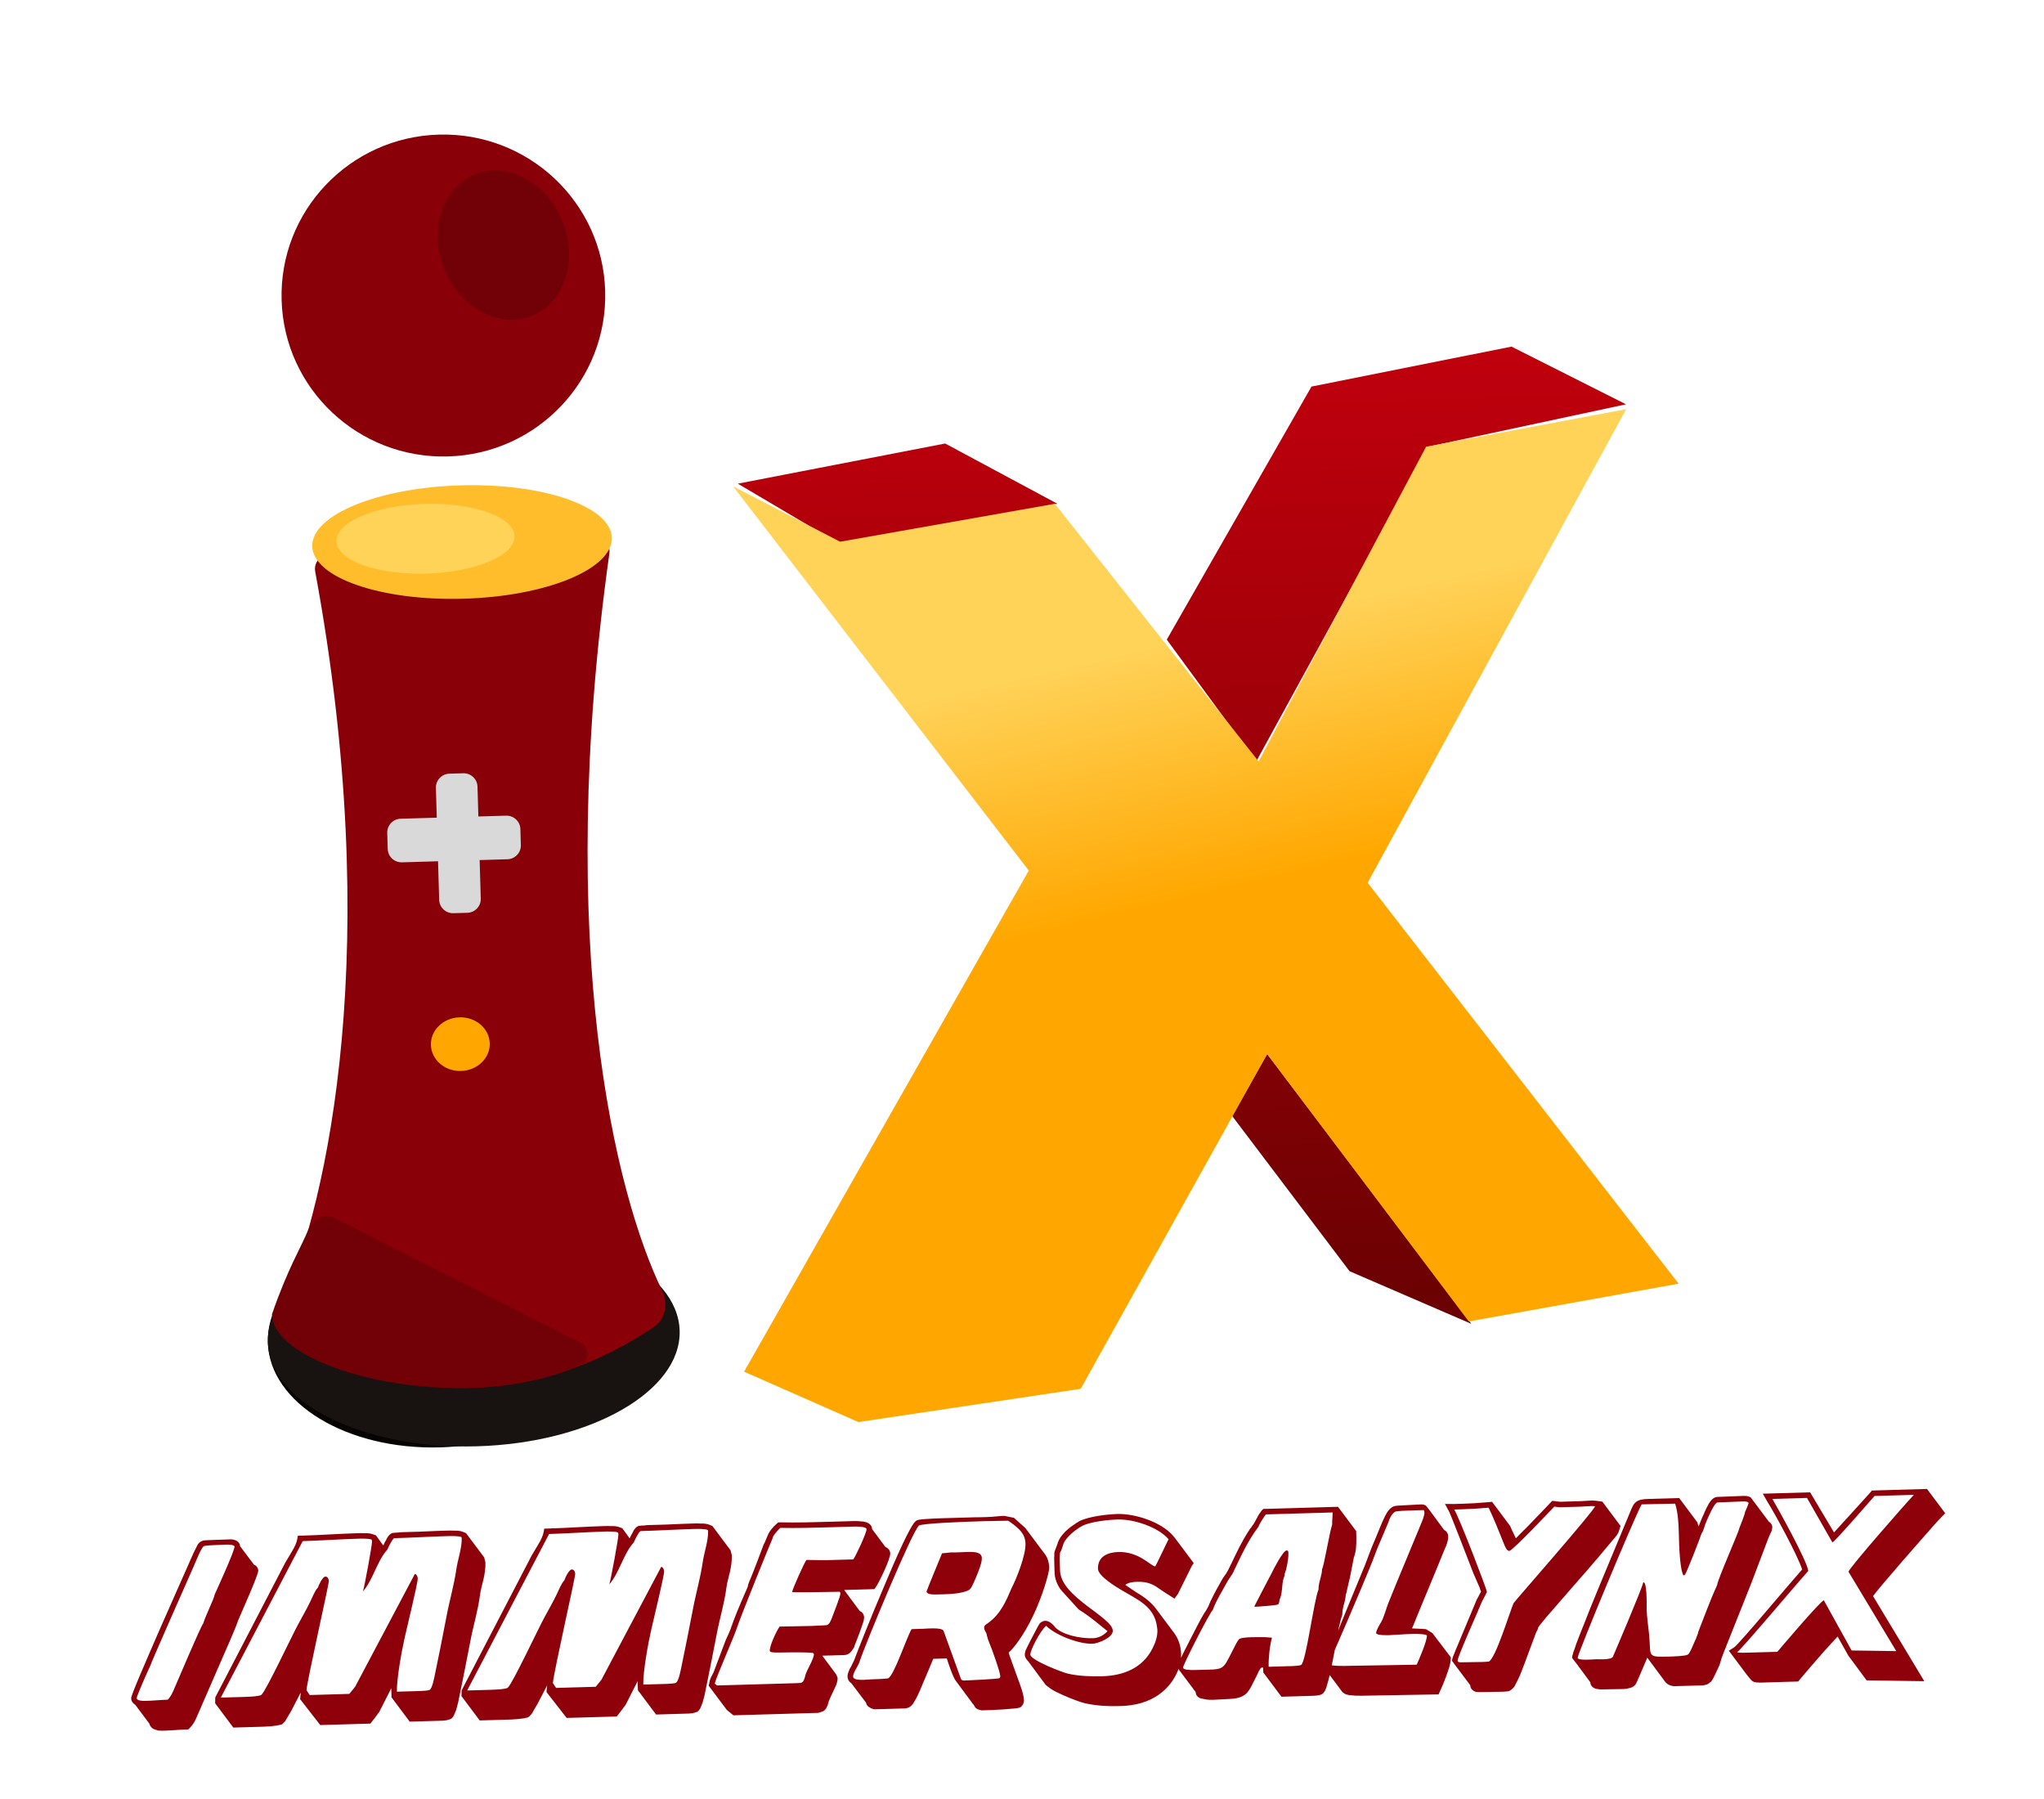 <svg width="200" height="176" viewBox="0 0 200 176" fill="none" xmlns="http://www.w3.org/2000/svg">
<g clip-path="url(#clip0_1488_470)">
<g filter="url(#filter0_d_1488_470)">
<path d="M16.127 169.313C16.018 169.316 15.748 169.324 15.476 169.305L15.037 169.156C14.873 169.08 14.677 168.896 14.615 168.628L13.232 166.781C13.067 166.677 12.845 166.495 12.834 166.145C12.825 165.821 14.275 162.543 15.571 159.538L18.471 152.981C18.548 152.818 18.725 152.38 18.929 151.944C19.287 151.205 19.339 151.123 19.391 151.04C19.443 150.985 19.548 150.847 19.709 150.788C19.816 150.731 19.923 150.701 19.977 150.699C20.059 150.698 20.139 150.668 22.578 150.598C22.686 150.595 22.85 150.617 22.987 150.666C23.343 150.791 23.486 151.056 23.493 151.272L24.847 153.067C25.149 153.194 25.265 153.46 25.271 153.649C25.284 154.106 23.373 158.316 23.298 158.533C23.075 159.267 21.903 161.863 21.802 162.109L19.26 167.954C19.108 168.309 18.929 168.693 18.587 169.026L18.429 169.193L18.212 169.199C17.507 169.219 16.831 169.292 16.127 169.313ZM13.376 166.129C13.384 166.398 13.954 166.409 14.333 166.398C15.011 166.378 15.741 166.303 16.418 166.284C16.681 166.007 16.835 165.705 16.988 165.35C17.42 164.367 19.652 159.07 19.889 158.82C20.085 158.113 20.957 156.389 21 156.01C21.076 155.82 22.964 151.746 22.951 151.288C22.834 151.021 21.726 151.134 21.455 151.142C21.184 151.15 20.154 151.18 19.94 151.267C19.699 151.381 19.068 152.991 18.966 153.21C18.482 154.302 14.717 162.8 14.695 162.989C14.566 163.236 13.37 165.913 13.376 166.129ZM25.619 168.931L22.828 169.012L21.051 166.635L21.061 166.069L27.917 152.87C28.228 152.349 28.512 151.882 28.744 151.472C29.001 150.978 29.075 150.733 29.142 150.246L29.603 150.233C31.419 150.181 33.205 150.048 35.02 149.995C35.183 149.991 35.481 149.981 35.753 150L35.969 149.995C36.025 150.021 36.106 150.018 36.16 150.016C36.296 150.04 36.461 150.089 36.597 150.138L36.79 150.214L37.496 151.191L37.548 151.109C37.599 150.999 37.649 150.863 37.727 150.753C37.805 150.642 37.855 150.479 37.933 150.37C38.09 150.149 38.248 150.01 38.383 149.979C38.437 149.978 38.572 149.946 38.761 149.941L38.951 149.935C39.059 149.905 39.167 149.902 39.303 149.899L40.983 149.85C42.228 149.786 43.502 149.75 43.746 149.743C43.935 149.737 44.206 149.729 44.478 149.748C44.749 149.74 45.075 149.759 45.35 149.886L45.597 149.986L47.375 152.362L47.497 152.844C47.515 153.437 47.423 154.006 47.302 154.521C47.182 155.038 47.033 155.528 46.967 156.042C46.768 157.585 46.296 159.082 46.015 160.601C45.639 162.58 45.236 164.561 44.832 166.541L44.637 167.276L44.46 167.712C44.41 167.848 44.307 168.04 44.094 168.181L43.663 168.302L43.285 168.34L40.087 168.432L38.309 166.056L38.283 165.167L37.104 167.493C36.974 167.686 36.816 167.853 36.712 168.018L36.242 168.624L31.337 168.766L29.365 166.234L29.427 165.585L28.503 167.364L27.909 168.379L27.698 168.601C27.593 168.712 27.485 168.742 27.404 168.744L27.135 168.806L26.567 168.877C26.189 168.915 25.782 168.926 25.619 168.931ZM29.619 150.771L21.604 166.08L23.474 166.026C23.745 166.018 25.371 165.999 25.582 165.804C26.084 165.33 28.611 159.917 29.178 158.903C29.564 158.191 30.003 157.423 30.361 156.684C30.54 156.327 30.817 155.592 31.108 155.314C31.182 155.068 31.564 154.248 31.836 154.241C32.079 154.234 32.169 154.501 32.174 154.689C32.184 155.013 30.069 164.324 29.99 165.352L30.302 165.829L34.177 165.717C34.255 165.607 34.833 164.97 34.83 164.862L40.588 153.988C40.751 153.984 40.867 154.25 40.871 154.385C40.879 154.654 40.833 154.951 39.603 160.192C39.314 161.442 38.8 164.288 38.836 165.501L40.353 165.457C40.624 165.449 41.817 165.442 42.031 165.328C42.272 165.213 42.461 164.264 42.509 164.047C42.913 162.093 43.316 160.113 43.692 158.132C43.973 156.614 44.418 155.118 44.644 153.575C44.778 152.599 45.206 151.454 45.178 150.484L45.147 150.376C44.873 150.249 44.06 150.273 43.761 150.282C42.027 150.332 40.294 150.436 38.56 150.486C38.374 150.6 37.989 151.366 37.914 151.584C36.863 152.747 36.535 154.51 35.512 155.699C35.661 155.236 36.411 151.196 36.4 150.818C36.399 150.765 36.397 150.684 36.368 150.63C36.147 150.501 35.253 150.528 35.036 150.534C33.221 150.587 31.434 150.719 29.619 150.771ZM49.727 168.234L46.936 168.314L45.158 165.939L45.168 165.373L52.025 152.174C52.335 151.653 52.62 151.186 52.852 150.774C53.108 150.281 53.183 150.037 53.25 149.55L53.711 149.536C55.526 149.483 57.312 149.35 59.128 149.298C59.29 149.293 59.588 149.285 59.86 149.304L60.077 149.298C60.132 149.323 60.213 149.322 60.267 149.32C60.404 149.342 60.568 149.392 60.705 149.442L60.897 149.517L61.603 150.495L61.655 150.413C61.706 150.303 61.757 150.167 61.835 150.056C61.913 149.947 61.962 149.783 62.04 149.672C62.197 149.452 62.355 149.314 62.49 149.282C62.544 149.281 62.679 149.25 62.869 149.244L63.058 149.239C63.166 149.209 63.274 149.206 63.41 149.201L65.09 149.154C66.336 149.09 67.609 149.054 67.853 149.046C68.043 149.041 68.314 149.033 68.585 149.052C68.856 149.044 69.182 149.062 69.457 149.189L69.704 149.29L71.482 151.666L71.605 152.148C71.622 152.741 71.53 153.31 71.41 153.825C71.289 154.341 71.141 154.831 71.074 155.346C70.875 156.889 70.403 158.386 70.122 159.904C69.746 161.884 69.343 163.865 68.94 165.846L68.744 166.578L68.567 167.016C68.517 167.152 68.414 167.344 68.201 167.485L67.77 167.604L67.392 167.642L64.194 167.736L62.416 165.359L62.391 164.471L61.211 166.797C61.081 166.989 60.923 167.155 60.819 167.32L60.349 167.928L55.444 168.069L53.472 165.536L53.535 164.888L52.61 166.667L52.016 167.683L51.805 167.904C51.7 168.015 51.593 168.045 51.511 168.048L51.242 168.11L50.674 168.18C50.296 168.218 49.889 168.229 49.727 168.234ZM53.726 150.075L45.711 165.384L47.581 165.33C47.852 165.322 49.478 165.301 49.69 165.106C50.191 164.634 52.718 159.22 53.285 158.207C53.671 157.493 54.11 156.726 54.468 155.987C54.648 155.631 54.924 154.896 55.215 154.617C55.289 154.372 55.672 153.552 55.943 153.545C56.187 153.537 56.276 153.805 56.281 153.993C56.291 154.317 54.176 163.629 54.097 164.656L54.409 165.132L58.284 165.021C58.363 164.91 58.941 164.272 58.937 164.165L64.695 153.291C64.858 153.286 64.974 153.553 64.978 153.687C64.986 153.957 64.94 154.255 63.71 159.496C63.421 160.746 62.907 163.592 62.943 164.805L64.46 164.761C64.731 164.753 65.924 164.745 66.138 164.631C66.379 164.517 66.568 163.567 66.616 163.35C67.02 161.396 67.423 159.415 67.799 157.436C68.081 155.917 68.525 154.422 68.751 152.877C68.885 151.902 69.313 150.757 69.285 149.787L69.254 149.68C68.98 149.553 68.167 149.577 67.869 149.585C66.135 149.636 64.402 149.739 62.668 149.79C62.481 149.902 62.097 150.67 62.022 150.887C60.971 152.051 60.642 153.813 59.619 155.002C59.769 154.539 60.519 150.498 60.508 150.121C60.506 150.067 60.504 149.988 60.475 149.934C60.254 149.805 59.36 149.831 59.143 149.837C57.328 149.889 55.542 150.023 53.726 150.075ZM80.079 167.573L71.76 167.814L71.121 167.292L69.343 164.916L69.415 164.591C69.437 164.401 69.513 164.211 69.589 164.046C69.666 163.909 69.744 163.772 69.82 163.608L71.004 160.472C71.207 160.008 71.438 159.569 71.587 159.079C71.888 158.235 72.215 157.389 73.157 155.259C73.181 155.15 73.204 155.015 73.254 154.878C73.355 154.606 73.536 154.303 74.717 151.114L74.871 150.813L74.921 150.676L75.074 150.321C75.249 149.804 75.67 149.36 75.987 149.081L76.146 148.941L76.362 148.935C77.936 148.971 79.508 148.926 81.107 148.88L83.464 148.811C83.573 148.808 83.925 148.797 84.252 148.842C84.414 148.837 84.632 148.886 84.797 148.935C84.907 148.986 85.318 149.135 85.331 149.593L86.63 151.336C86.795 151.412 87.098 151.591 87.109 151.969C87.126 152.535 85.974 154.888 85.713 155.246L85.557 155.467L82.603 155.552L82.773 155.79L84.128 157.611C84.512 157.762 84.55 158.139 84.553 158.247L84.508 158.572L84.409 158.871L84.133 159.661C83.932 160.207 83.705 160.779 83.629 160.97L83.554 161.188L83.372 161.463C83.242 161.656 83.005 161.905 82.599 161.918L80.458 161.98L81.813 163.8L81.959 164.147C81.965 164.363 81.892 164.661 81.817 164.853L81.281 166.001L81.103 166.41L80.98 166.846L80.826 167.146C80.774 167.229 80.643 167.395 80.428 167.455L80.079 167.573ZM69.934 164.71L70.156 164.893L77.96 164.667C78.177 164.661 78.475 164.653 78.473 164.572C78.635 164.567 78.782 164.024 78.805 163.887C78.952 163.343 79.628 162.327 79.641 161.84L79.583 161.734C79.362 161.579 75.27 161.697 76.191 161.67C75.839 161.681 75.323 161.669 75.319 161.507C75.304 160.995 75.968 159.574 76.28 159.133C77.337 159.103 78.421 159.098 79.478 159.068C79.912 159.055 80.372 159.014 80.805 159.002C81.103 158.994 81.256 158.638 81.357 158.393C81.508 157.984 82.241 156.155 82.233 155.886C82.232 155.832 82.202 155.752 82.147 155.727C81.714 155.74 77.62 155.803 77.51 155.752C77.504 155.537 78.701 152.86 78.91 152.611C79.67 152.616 80.43 152.647 81.189 152.625L83.492 152.559C83.753 152.202 84.799 149.959 84.789 149.609C84.781 149.313 83.67 149.344 83.48 149.35L81.095 149.419C79.524 149.465 77.952 149.509 76.351 149.476C76.192 149.615 75.587 150.253 75.594 150.495C75.441 150.824 72.505 158.028 72.107 159.254C71.783 160.234 70.053 164.141 69.934 164.71ZM101.115 158.011C100.171 160.034 99.045 161.415 98.7 161.667L98.761 161.909L99.588 164.205C99.853 164.925 100.176 165.778 100.192 166.344C100.198 166.533 100.124 166.778 99.939 166.945C99.913 167 99.753 167.086 99.483 167.121L99.104 167.158L98.049 167.243C97.264 167.292 96.424 167.316 96.234 167.322L96.044 167.327L95.771 167.254C95.553 167.207 95.385 167.05 95.297 166.81C95.269 166.783 95.268 166.756 95.241 166.758L93.519 164.433C93.267 164.144 92.762 162.649 92.642 162.248L91.314 162.286L91.01 163.023L90.35 164.579C90.123 165.151 89.894 165.671 89.689 166.082L89.353 166.658C89.275 166.767 89.092 166.989 88.85 167.076L88.581 167.138L85.573 167.225C85.437 167.202 85.246 167.154 85.107 167.05C84.942 166.973 84.775 166.816 84.74 166.575L83.302 164.675C83.136 164.572 82.94 164.362 82.931 164.038C82.925 163.849 82.974 163.659 83.051 163.496C83.101 163.359 83.151 163.223 83.255 163.085L83.563 162.455C83.89 161.583 85.152 158.364 86.472 155.278C87.689 152.357 89.089 149.214 89.592 148.823C89.645 148.767 89.752 148.71 89.914 148.678C89.968 148.677 90.049 148.675 90.13 148.645C90.292 148.64 90.481 148.608 90.725 148.601C91.212 148.561 91.808 148.543 92.459 148.524L95.358 148.44C95.548 148.436 96.307 148.44 97.011 148.393L98.012 148.31L98.283 148.302L99.21 148.491L100.324 149.484L102.102 151.86C102.439 152.254 102.642 152.708 102.662 153.38C102.676 153.866 101.959 156.26 101.115 158.011ZM96.637 158.815C97.939 157.914 98.495 156.495 98.978 155.375C99.491 154.389 100.374 152.126 100.342 151.021C100.313 150.023 99.675 149.53 98.954 148.984L98.649 148.777C98.243 148.789 97.321 148.788 96.237 148.82C93.717 148.892 90.277 149.046 89.93 149.244C89.344 149.585 84.579 161.05 84.083 162.63C83.959 163.01 83.462 163.645 83.473 164.022C83.487 164.507 84.891 164.306 85.216 164.296C85.433 164.29 86.734 164.252 86.895 164.193C87.459 163.989 88.73 160.148 89.195 159.381L90.333 159.347C90.659 159.338 92.092 159.189 92.319 159.533L94 164.178C94.033 164.365 94.197 164.414 94.359 164.409C94.684 164.4 97.718 164.259 97.797 164.175C97.849 164.119 97.875 164.065 97.872 163.984C97.86 163.553 97.183 161.739 97.065 161.391C96.888 160.911 96.686 160.512 96.563 160.004C96.561 159.923 96.531 159.842 96.502 159.763C96.416 159.603 96.303 159.444 96.297 159.256C96.29 159.013 96.478 158.927 96.637 158.815ZM94.643 151.832C95.456 151.809 96.055 151.872 96.071 152.438C96.088 153.004 95.528 154.262 95.299 154.78C94.968 155.518 94.916 155.6 94.135 155.784C93.354 155.97 92.54 155.966 91.727 155.989C91.266 156.003 90.669 155.993 90.661 155.697C90.659 155.643 92.027 152.313 92.179 151.958C92.477 151.95 92.801 151.886 93.099 151.877C93.641 151.888 94.183 151.845 94.643 151.832ZM109.641 166.907C108.503 166.94 107.308 166.894 106.162 166.631C105.807 166.56 104.848 166.209 103.996 165.83C103.556 165.627 103.116 165.424 102.812 165.217L102.368 164.879C102.284 164.801 102.2 164.695 102.115 164.563L100.59 162.503C100.478 162.399 100.283 162.188 100.274 161.891C100.27 161.758 100.319 161.594 100.343 161.485C100.367 161.377 101.625 158.94 101.73 158.829C101.809 158.746 101.994 158.578 102.265 158.571C102.455 158.566 102.62 158.642 102.703 158.693C102.814 158.77 102.896 158.823 102.98 158.9L103.204 159.137L103.233 159.19C103.96 159.952 105.706 160.305 106.925 160.27C107.142 160.264 107.792 160.218 108.37 159.581C107.649 159.035 106.923 158.328 105.541 157.451L103.916 155.664C103.58 155.296 103.377 154.844 103.255 154.389C103.192 154.094 103.184 153.797 103.176 153.528L103.151 152.665C103.146 152.503 103.141 152.315 103.164 152.18L103.157 151.964C103.182 151.882 103.18 151.801 103.205 151.747C103.205 151.72 103.508 150.983 103.532 150.848C103.758 150.247 104.365 149.663 104.923 149.27C105.188 149.073 105.428 148.932 105.615 148.818C106.577 148.333 108.416 148.144 109.337 148.117C111.017 148.069 113.562 148.858 114.769 150.226L115.022 150.542L116.8 152.919L116.592 153.249L115.26 155.93L114.921 156.398L113.871 155.727L113.069 155.183C112.518 154.876 112.079 154.727 111.212 154.752C110.724 154.766 110.347 154.858 110.109 155.053L111.216 155.803C111.629 156.035 112.044 156.319 112.434 156.658C112.657 156.868 112.88 157.077 113.078 157.342L114.855 159.717C115.278 160.272 115.543 160.965 115.568 161.828C115.591 162.61 115.34 163.317 115.032 163.92C114.621 164.687 114.095 165.269 113.485 165.718C112.396 166.531 111.05 166.867 109.641 166.907ZM100.816 161.877C100.832 162.415 103.958 163.62 104.504 163.739C105.542 163.978 106.791 164.023 107.848 163.992C109.907 163.934 111.784 163.204 112.759 161.289C113.041 160.741 113.267 160.114 113.248 159.467C113.245 159.359 113.216 159.279 113.212 159.172C112.964 157.156 111.317 156.503 109.717 155.551C109.192 155.242 107.453 154.186 107.432 153.485C107.397 152.273 108.389 151.867 109.418 151.837C111.478 151.777 112.605 153.228 113.039 153.242C113.144 153.105 114.241 150.754 114.345 150.589C113.306 149.378 110.924 148.61 109.353 148.656C108.459 148.682 106.647 148.869 105.873 149.297C105.286 149.609 104.278 150.394 104.053 151.048C103.952 151.32 103.88 151.647 103.725 151.894C103.682 152.272 103.693 152.649 103.704 153.027L103.722 153.647C103.798 156.262 108.844 158.192 108.884 159.539C108.903 160.213 107.429 160.795 106.887 160.811C105.586 160.848 103.31 159.998 102.361 159.054C101.805 159.528 100.803 161.418 100.816 161.877ZM118.723 166.295C118.615 166.298 118.317 166.306 118.017 166.262L117.526 166.167C117.417 166.143 117.006 165.994 116.992 165.535L115.666 163.767L115.215 163.16C115.213 163.106 115.21 162.998 115.261 162.889L115.336 162.67C115.413 162.533 115.489 162.342 115.591 162.123C115.795 161.687 116.078 161.138 116.36 160.591C116.924 159.468 117.515 158.346 117.671 158.098C117.748 157.962 117.851 157.77 117.982 157.605L118.188 157.248C118.316 157.001 118.39 156.73 118.519 156.509C118.851 155.799 119.264 155.085 119.651 154.4L119.963 153.959L120.17 153.603C120.683 152.591 121.115 151.581 121.682 150.593C121.863 150.264 122.096 149.906 122.304 149.576C122.382 149.494 122.461 149.41 122.512 149.3L122.669 149.081C122.799 148.888 122.875 148.698 123.004 148.477C123.106 148.259 123.262 148.038 123.445 147.791L123.603 147.624L130.919 147.413L132.697 149.789L132.713 150.328C132.724 150.732 132.711 151.191 132.668 151.597C132.646 151.76 132.596 151.923 132.573 152.058L132.473 152.358L132.096 154.283L131.831 155.425L131.735 155.858L131.685 155.994C131.665 156.265 131.617 156.482 131.569 156.7C131.495 156.944 131.447 157.161 131.399 157.378C131.351 157.569 131.357 157.784 131.335 157.973L131.187 158.463L130.969 159.359C130.898 159.713 130.67 161.175 130.384 162.559C130.242 163.265 130.1 163.97 129.952 164.487L129.755 165.166L129.628 165.44C129.524 165.605 129.419 165.716 129.338 165.745C129.205 165.83 129.043 165.835 128.935 165.864L128.556 165.902L125.386 165.994L123.608 163.618L123.594 163.133L123.378 163.166L123.171 163.496L122.915 164.043C122.71 164.426 122.556 164.754 122.428 165.001C122.273 165.275 122.118 165.523 121.906 165.718C121.43 166.135 120.782 166.208 119.888 166.233C119.508 166.244 119.103 166.284 118.723 166.295ZM116.93 163.379C119.91 163.293 119.538 163.547 120.642 161.411C120.796 161.11 121 160.672 121.209 160.397C121.34 160.231 121.908 160.188 122.477 160.171C122.965 160.158 123.48 160.169 123.616 160.166C123.887 160.158 124.187 160.203 124.458 160.222C124.237 161.011 124.11 162.228 124.134 163.063L125.625 163.02C125.896 163.013 127.062 163.006 127.302 162.891C127.784 162.661 128.555 156.571 129.013 155.505C128.993 154.832 129.353 154.174 129.361 153.499C129.519 153.36 130.096 149.89 130.346 149.156C130.334 148.752 130.404 148.371 130.393 147.967L123.862 148.157C123.731 148.295 123.16 149.202 123.138 149.364C122.119 150.688 121.38 152.328 120.665 153.832C120.537 154.105 120.275 154.41 120.12 154.684C119.786 155.314 118.88 156.796 118.683 157.476C118.288 157.892 115.749 162.901 115.756 163.144C115.763 163.36 116.388 163.395 116.93 163.379ZM122.741 157.143C122.74 157.116 124.205 154.322 124.436 153.885C124.564 153.611 125.538 151.695 125.891 151.685C126.107 151.679 126.06 151.923 126.064 152.058C126.077 152.488 125.891 153.545 125.712 153.929C125.719 154.172 125.59 154.391 125.542 154.608C125.425 155.231 125.472 155.932 125.191 156.533C125.194 156.614 125.149 156.939 125.041 156.969C124.935 157.053 123.068 157.188 122.77 157.196C122.742 157.17 122.742 157.17 122.741 157.143ZM139.523 159.383L140.158 159.768L141.963 162.144L141.944 162.386C141.929 162.819 141.703 163.446 141.502 163.991C141.301 164.564 141.047 165.138 140.894 165.464L140.767 165.766L133.692 165.889C133.503 165.894 133.069 165.907 132.635 165.892L131.982 165.831L131.682 165.758C131.599 165.707 131.434 165.631 131.321 165.499L129.544 163.123L129.581 162.556C129.634 162.5 129.805 161.847 129.857 161.765L130.628 160.314C130.904 159.551 132.879 154.746 133.564 153.108C133.892 152.263 134.192 151.391 134.574 150.544C135.459 148.36 135.713 147.759 136.219 147.448C136.273 147.42 136.352 147.364 136.514 147.332C136.595 147.329 136.676 147.301 136.785 147.298L139.031 147.179C139.167 147.174 139.358 147.196 139.524 147.299L139.918 147.8L141.302 149.675C141.549 149.803 141.691 150.014 141.699 150.311C141.708 150.607 141.609 150.934 141.535 151.151L141.255 151.808C140.243 154.318 139.177 156.803 138.165 159.313C138.355 159.308 139.252 159.364 139.523 159.383ZM131.899 162.974L138.621 162.86C138.876 162.286 139.613 160.593 139.622 160C139.483 159.868 138.804 159.835 138.072 159.855C137.232 159.879 136.341 159.96 135.933 159.971C135.798 159.976 134.66 160.008 134.653 159.765C134.645 159.497 135.008 158.92 135.137 158.699C135.396 158.287 135.64 157.337 135.842 156.846C136.853 154.308 137.945 151.768 138.983 149.229C139.109 148.902 139.39 148.328 139.379 147.951C139.377 147.897 139.346 147.735 139.266 147.738L138.425 147.762C137.639 147.785 136.609 147.815 136.504 147.899C136.184 148.097 135.953 148.562 135.855 148.915L135.068 150.772C134.686 151.619 134.413 152.464 134.058 153.309C133.4 154.947 130.075 162.757 129.968 162.787C130.11 163.025 131.628 162.982 131.899 162.974ZM135.348 159.422L135.503 159.148C135.451 159.231 135.399 159.313 135.348 159.422ZM147.159 165.499L146.834 165.509C146.156 165.529 145.45 165.522 144.774 165.542L144.42 165.525C144.283 165.475 143.872 165.325 143.859 164.867L142.532 163.098L142.081 162.491C142.079 162.437 142.076 162.356 142.127 162.22C142.126 162.166 142.15 162.085 144.508 156.46C144.561 156.378 144.69 156.158 144.792 155.94L144.92 155.693L144.92 155.666L144.893 155.667L144.744 155.239L144.162 153.907C143.545 152.28 141.905 148.094 141.819 147.934L141.388 147.137L142.284 147.139L143.123 147.114C143.936 147.09 144.777 147.039 145.614 146.962L145.993 146.923L147.771 149.299L147.916 149.646C148.06 149.911 148.178 150.205 148.321 150.498C148.637 150.165 149.032 149.775 149.428 149.386C150.402 148.387 151.429 147.306 151.692 147.028L151.876 146.835L152.147 146.854C152.201 146.852 152.23 146.878 152.257 146.878L152.447 146.898L152.665 146.919L154.615 146.863C154.94 146.854 155.266 146.817 155.564 146.808C155.753 146.803 155.943 146.798 156.133 146.819L156.787 146.908L158.565 149.285L158.365 149.91L158.211 150.184C154.988 154.053 155.956 152.839 151.286 158.233L150.658 159.007L150.502 159.227L150.453 159.416L150.299 159.718L149.142 162.826C148.915 163.427 148.714 163.972 148.483 164.41L148.175 165.012C148.07 165.123 147.887 165.371 147.592 165.46L147.159 165.499ZM142.623 162.475C142.628 162.637 142.899 162.629 142.98 162.627C143.657 162.607 144.363 162.613 145.04 162.594C145.257 162.588 145.474 162.581 145.689 162.548C146.358 162.206 147.718 157.716 148.099 156.842C148.176 156.678 155.999 147.794 156.068 147.36C155.903 147.338 155.742 147.342 155.58 147.347C155.281 147.356 154.929 147.393 154.631 147.402L152.681 147.458C152.491 147.464 152.273 147.417 152.081 147.395C151.818 147.672 148.004 151.72 147.679 151.73C147.435 151.736 147.288 151.337 147.202 151.15C146.704 149.924 146.234 148.696 145.657 147.499C144.818 147.577 143.979 147.629 143.139 147.653L142.3 147.677C142.93 148.819 145.484 155.515 145.491 155.731C145.494 155.812 145.079 156.524 145.003 156.689C144.701 157.48 142.61 162.071 142.623 162.475ZM158.882 165.242L156.577 165.282L156.142 165.214C155.758 165.09 155.614 164.824 155.608 164.581L154.28 162.786L153.83 162.206C153.829 162.152 153.825 162.044 153.875 161.908C153.901 161.852 153.924 161.744 153.948 161.635C154.025 161.445 154.125 161.172 154.224 160.845C154.451 160.246 154.754 159.454 155.082 158.663C155.687 157.081 156.372 155.442 159.489 147.962C159.691 147.444 159.844 147.117 160.11 146.92C160.375 146.724 160.726 146.659 161.322 146.643L164.303 146.556L166.08 148.931L166.201 149.333C166.353 148.979 166.503 148.543 166.709 148.132C166.86 147.75 167.039 147.395 167.194 147.12C167.272 146.982 167.375 146.845 167.481 146.734C167.56 146.651 167.744 146.456 168.042 146.448C168.855 146.424 169.694 146.373 170.507 146.35C170.588 146.348 170.778 146.342 170.942 146.364C171.024 146.389 171.161 146.412 171.298 146.489L171.636 146.938L173.076 148.865C173.214 148.942 173.409 149.125 173.417 149.421C173.418 149.448 173.395 149.583 173.347 149.774L173.219 150.048L173.04 150.457L171.353 154.902L168.801 161.315L168.473 162.16L168.251 162.894L167.843 163.769L167.586 164.29L167.43 164.51L167.138 164.734C167.006 164.818 166.789 164.851 166.655 164.883L163.782 164.965C163.455 164.921 163.099 164.797 162.873 164.453L161.207 162.207L161.179 162.182C160.62 163.492 160.164 164.584 160.06 164.749C159.878 165.024 159.61 165.113 159.448 165.144C159.26 165.204 159.044 165.238 158.882 165.242ZM154.372 162.19C154.38 162.486 156.004 162.331 156.193 162.326C156.302 162.323 156.6 162.341 156.898 162.333C157.305 162.32 157.737 162.255 157.813 162.09C158.118 161.38 160.759 155.208 160.775 154.83L160.828 154.802C161.017 154.797 161.095 155.603 161.116 156.331C161.133 156.897 161.121 157.409 161.122 157.463C161.146 158.272 161.278 159.077 161.355 159.857C161.583 162.089 161.042 162.131 163.372 162.065C163.67 162.055 164.917 162.02 165.129 161.879C165.346 161.846 165.796 160.565 165.952 160.317C166 160.1 166.155 159.853 166.175 159.637C166.783 158.11 167.333 156.556 168.022 155.052C168.036 154.594 170.199 149.731 170.193 149.488C170.268 149.296 170.749 148.123 170.743 147.934C170.795 147.852 171.098 147.089 171.097 147.062C171.094 146.9 170.74 146.883 170.523 146.889C169.71 146.913 168.871 146.963 168.058 146.987C167.732 146.997 167.075 148.606 166.973 148.825C166.795 149.209 166.726 149.696 166.492 150.026C166.369 150.435 165.131 153.598 164.9 154.01C164.873 154.038 164.822 154.12 164.768 154.122C164.686 154.123 164.655 153.99 164.626 153.911C164.42 153.349 164.32 151.76 164.301 151.115L164.264 149.875C164.237 148.931 164.181 147.989 163.912 147.106L160.632 147.174C159.911 148.463 154.36 161.785 154.372 162.19ZM183.272 156.149L188.288 164.474L182.644 164.393L180.865 161.99L179.807 160.106C179.413 160.522 178.913 161.075 178.414 161.63C177.443 162.737 176.42 163.926 176.105 164.313L175.949 164.505L172.263 164.613L171.883 164.597C171.585 164.578 171.417 164.448 171.333 164.342L170.939 163.869L169.161 161.492L169.694 161.153C169.855 161.067 171.246 159.491 172.845 157.61C174.235 155.979 175.677 154.291 176.334 153.544C175.915 152.208 173.708 148.145 172.941 146.927L172.484 146.131L177.117 145.998L179.455 149.921C179.798 149.561 182.765 146.266 183.028 145.988L183.159 145.822L188.552 145.667L190.33 148.042L189.435 148.986C187.939 150.674 183.975 155.184 183.272 156.149ZM169.979 161.63C170.008 161.684 170.089 161.681 170.116 161.681C170.416 161.699 170.713 161.691 171.011 161.682L173.911 161.599C174.095 161.377 178.027 156.732 178.456 156.558L181.176 161.469L185.544 161.532L180.869 153.765C180.966 153.357 186.425 147.13 187.267 146.244L183.419 146.355C183.314 146.466 179.483 150.891 179.294 150.896L176.808 146.545L173.421 146.643C173.935 147.518 176.824 152.694 176.935 153.689C176.041 154.659 170.274 161.514 169.979 161.63Z" fill="#8F010A"/>
</g>
<g filter="url(#filter1_d_1488_470)">
<path d="M132.051 117.121L120.566 101.936L123.989 95.869L143.962 122.267L132.051 117.121Z" fill="url(#paint0_linear_1488_470)"/>
<path d="M103.456 42.034L82.208 45.99L72.194 40.073L92.482 36.144L103.456 42.034Z" fill="url(#paint1_linear_1488_470)"/>
<path d="M139.779 36.449L122.915 67.253L114.166 55.331L128.326 30.573L147.896 26.665L159.101 32.309L139.779 36.449Z" fill="url(#paint2_linear_1488_470)"/>
<path d="M83.993 131.878L72.807 126.95L100.662 77.923L71.721 40.326L82.201 45.752L103.216 42.041L123.154 67.247L139.54 36.456L159.115 32.787L133.822 79.114L164.251 118.339L143.716 122.036L123.989 95.869L105.741 128.624L84.71 131.771L83.993 131.878Z" fill="url(#paint3_linear_1488_470)"/>
</g>
<g filter="url(#filter2_d_1488_470)">
<path d="M43.071 136.164C52.211 135.9 59.48 130.88 59.307 124.952C59.134 119.024 51.584 114.433 42.445 114.697C33.305 114.961 26.036 119.981 26.209 125.909C26.382 131.836 33.931 136.428 43.071 136.164Z" fill="#060302"/>
<path d="M46.669 136.06C57.795 135.738 66.675 130.672 66.502 124.744C66.329 118.816 57.169 114.272 46.042 114.593C34.916 114.915 26.036 119.981 26.209 125.909C26.382 131.836 35.542 136.381 46.669 136.06Z" fill="#181310"/>
<path d="M63.946 124.419C49.149 134.259 35.19 129.884 28.433 125.438C27.351 124.725 27.089 123.312 27.616 122.132C32.07 112.15 37.608 87.065 30.838 50.462C30.608 49.219 32.189 48.175 33.347 48.697C38.365 50.961 47.047 52.324 57.554 47.221C58.572 46.727 59.784 47.568 59.628 48.684C54.239 87.158 60.197 111.416 64.791 120.833C65.403 122.089 65.112 123.643 63.946 124.419Z" fill="#890008"/>
<path d="M45.371 53.14C53.466 52.907 59.955 50.234 59.866 47.172C59.776 44.109 53.142 41.817 45.048 42.05C36.953 42.284 30.463 44.957 30.553 48.019C30.642 51.081 37.276 53.374 45.371 53.14Z" fill="#FFBC2B"/>
<path d="M41.731 50.684C46.544 50.545 50.401 48.905 50.346 47.02C50.291 45.136 46.345 43.721 41.532 43.86C36.719 43.999 32.862 45.639 32.917 47.524C32.972 49.409 36.918 50.824 41.731 50.684Z" fill="#FFD258"/>
<path d="M56.767 125.906L32.66 113.684C31.743 113.219 30.55 113.911 30.168 114.862C29.495 116.536 28.15 118.666 26.609 123.153C26.774 128.835 45.564 133.217 56.795 128.102C57.749 127.667 57.703 126.38 56.767 125.906Z" fill="#710007"/>
<path d="M45.117 99.341C46.707 99.295 47.961 98.083 47.919 96.634C47.877 95.185 46.554 94.048 44.964 94.094C43.375 94.14 42.12 95.352 42.163 96.801C42.205 98.25 43.528 99.387 45.117 99.341Z" fill="#FFA700"/>
<path d="M45.328 70.218L43.967 70.257C43.218 70.279 42.629 70.899 42.651 71.644L42.971 82.598C42.992 83.342 43.617 83.928 44.365 83.906L45.726 83.867C46.475 83.845 47.064 83.224 47.042 82.48L46.722 71.526C46.701 70.782 46.077 70.196 45.328 70.218Z" fill="#D9D9D9"/>
<path d="M37.89 76.05L37.936 77.62C37.958 78.365 38.582 78.95 39.33 78.929L49.648 78.63C50.397 78.609 50.986 77.988 50.964 77.244L50.918 75.673C50.896 74.929 50.272 74.344 49.524 74.365L39.206 74.663C38.457 74.685 37.868 75.306 37.89 76.05Z" fill="#D9D9D9"/>
<path d="M43.844 39.22C52.586 38.968 59.468 31.715 59.214 23.02C58.96 14.326 51.668 7.483 42.925 7.736C34.183 7.988 27.302 15.241 27.555 23.935C27.809 32.63 35.102 39.473 43.844 39.22Z" fill="#890008"/>
<path d="M52.017 25.471C55.222 24.205 56.582 20.079 55.054 16.254C53.527 12.429 49.691 10.355 46.486 11.621C43.281 12.887 41.921 17.014 43.448 20.838C44.976 24.663 48.812 26.737 52.017 25.471Z" fill="#710007"/>
</g>
</g>
<defs>
<filter id="filter0_d_1488_470" x="5.589" y="138.421" width="191.986" height="38.142" filterUnits="userSpaceOnUse" color-interpolation-filters="sRGB">
<feFlood flood-opacity="0" result="BackgroundImageFix"/>
<feColorMatrix in="SourceAlpha" type="matrix" values="0 0 0 0 0 0 0 0 0 0 0 0 0 0 0 0 0 0 127 0" result="hardAlpha"/>
<feOffset/>
<feGaussianBlur stdDeviation="3.623"/>
<feComposite in2="hardAlpha" operator="out"/>
<feColorMatrix type="matrix" values="0 0 0 0 0.992 0 0 0 0 0.773 0 0 0 0 0 0 0 0 0.3 0"/>
<feBlend mode="normal" in2="BackgroundImageFix" result="effect1_dropShadow_1488_470"/>
<feBlend mode="normal" in="SourceGraphic" in2="effect1_dropShadow_1488_470" result="shape"/>
</filter>
<filter id="filter1_d_1488_470" x="55.962" y="18.152" width="124.048" height="136.731" filterUnits="userSpaceOnUse" color-interpolation-filters="sRGB">
<feFlood flood-opacity="0" result="BackgroundImageFix"/>
<feColorMatrix in="SourceAlpha" type="matrix" values="0 0 0 0 0 0 0 0 0 0 0 0 0 0 0 0 0 0 127 0" result="hardAlpha"/>
<feOffset dy="7.245"/>
<feGaussianBlur stdDeviation="7.879"/>
<feComposite in2="hardAlpha" operator="out"/>
<feColorMatrix type="matrix" values="0 0 0 0 1 0 0 0 0 0.824 0 0 0 0 0.345 0 0 0 0.25 0"/>
<feBlend mode="normal" in2="BackgroundImageFix" result="effect1_dropShadow_1488_470"/>
<feBlend mode="normal" in="SourceGraphic" in2="effect1_dropShadow_1488_470" result="shape"/>
</filter>
<filter id="filter2_d_1488_470" x="13.345" y="0.302" width="66.02" height="154.167" filterUnits="userSpaceOnUse" color-interpolation-filters="sRGB">
<feFlood flood-opacity="0" result="BackgroundImageFix"/>
<feColorMatrix in="SourceAlpha" type="matrix" values="0 0 0 0 0 0 0 0 0 0 0 0 0 0 0 0 0 0 127 0" result="hardAlpha"/>
<feOffset dy="5.434"/>
<feGaussianBlur stdDeviation="6.43"/>
<feComposite in2="hardAlpha" operator="out"/>
<feColorMatrix type="matrix" values="0 0 0 0 1 0 0 0 0 0.824 0 0 0 0 0.345 0 0 0 0.25 0"/>
<feBlend mode="normal" in2="BackgroundImageFix" result="effect1_dropShadow_1488_470"/>
<feBlend mode="normal" in="SourceGraphic" in2="effect1_dropShadow_1488_470" result="shape"/>
</filter>
<linearGradient id="paint0_linear_1488_470" x1="115.397" y1="27.604" x2="118.154" y2="123.013" gradientUnits="userSpaceOnUse">
<stop stop-color="#C0000D"/>
<stop offset="1" stop-color="#690102"/>
</linearGradient>
<linearGradient id="paint1_linear_1488_470" x1="115.397" y1="27.604" x2="118.154" y2="123.013" gradientUnits="userSpaceOnUse">
<stop stop-color="#C0000D"/>
<stop offset="1" stop-color="#690102"/>
</linearGradient>
<linearGradient id="paint2_linear_1488_470" x1="115.397" y1="27.604" x2="118.154" y2="123.013" gradientUnits="userSpaceOnUse">
<stop stop-color="#C0000D"/>
<stop offset="1" stop-color="#690102"/>
</linearGradient>
<linearGradient id="paint3_linear_1488_470" x1="102.257" y1="58.541" x2="123.92" y2="150.585" gradientUnits="userSpaceOnUse">
<stop stop-color="#FFD258"/>
<stop offset="0.262" stop-color="#FFA700"/>
</linearGradient>
<clipPath id="clip0_1488_470">
<rect width="199.25" height="173.891" fill="white" transform="translate(0 1.486) rotate(-0.248)"/>
</clipPath>
</defs>
</svg>
